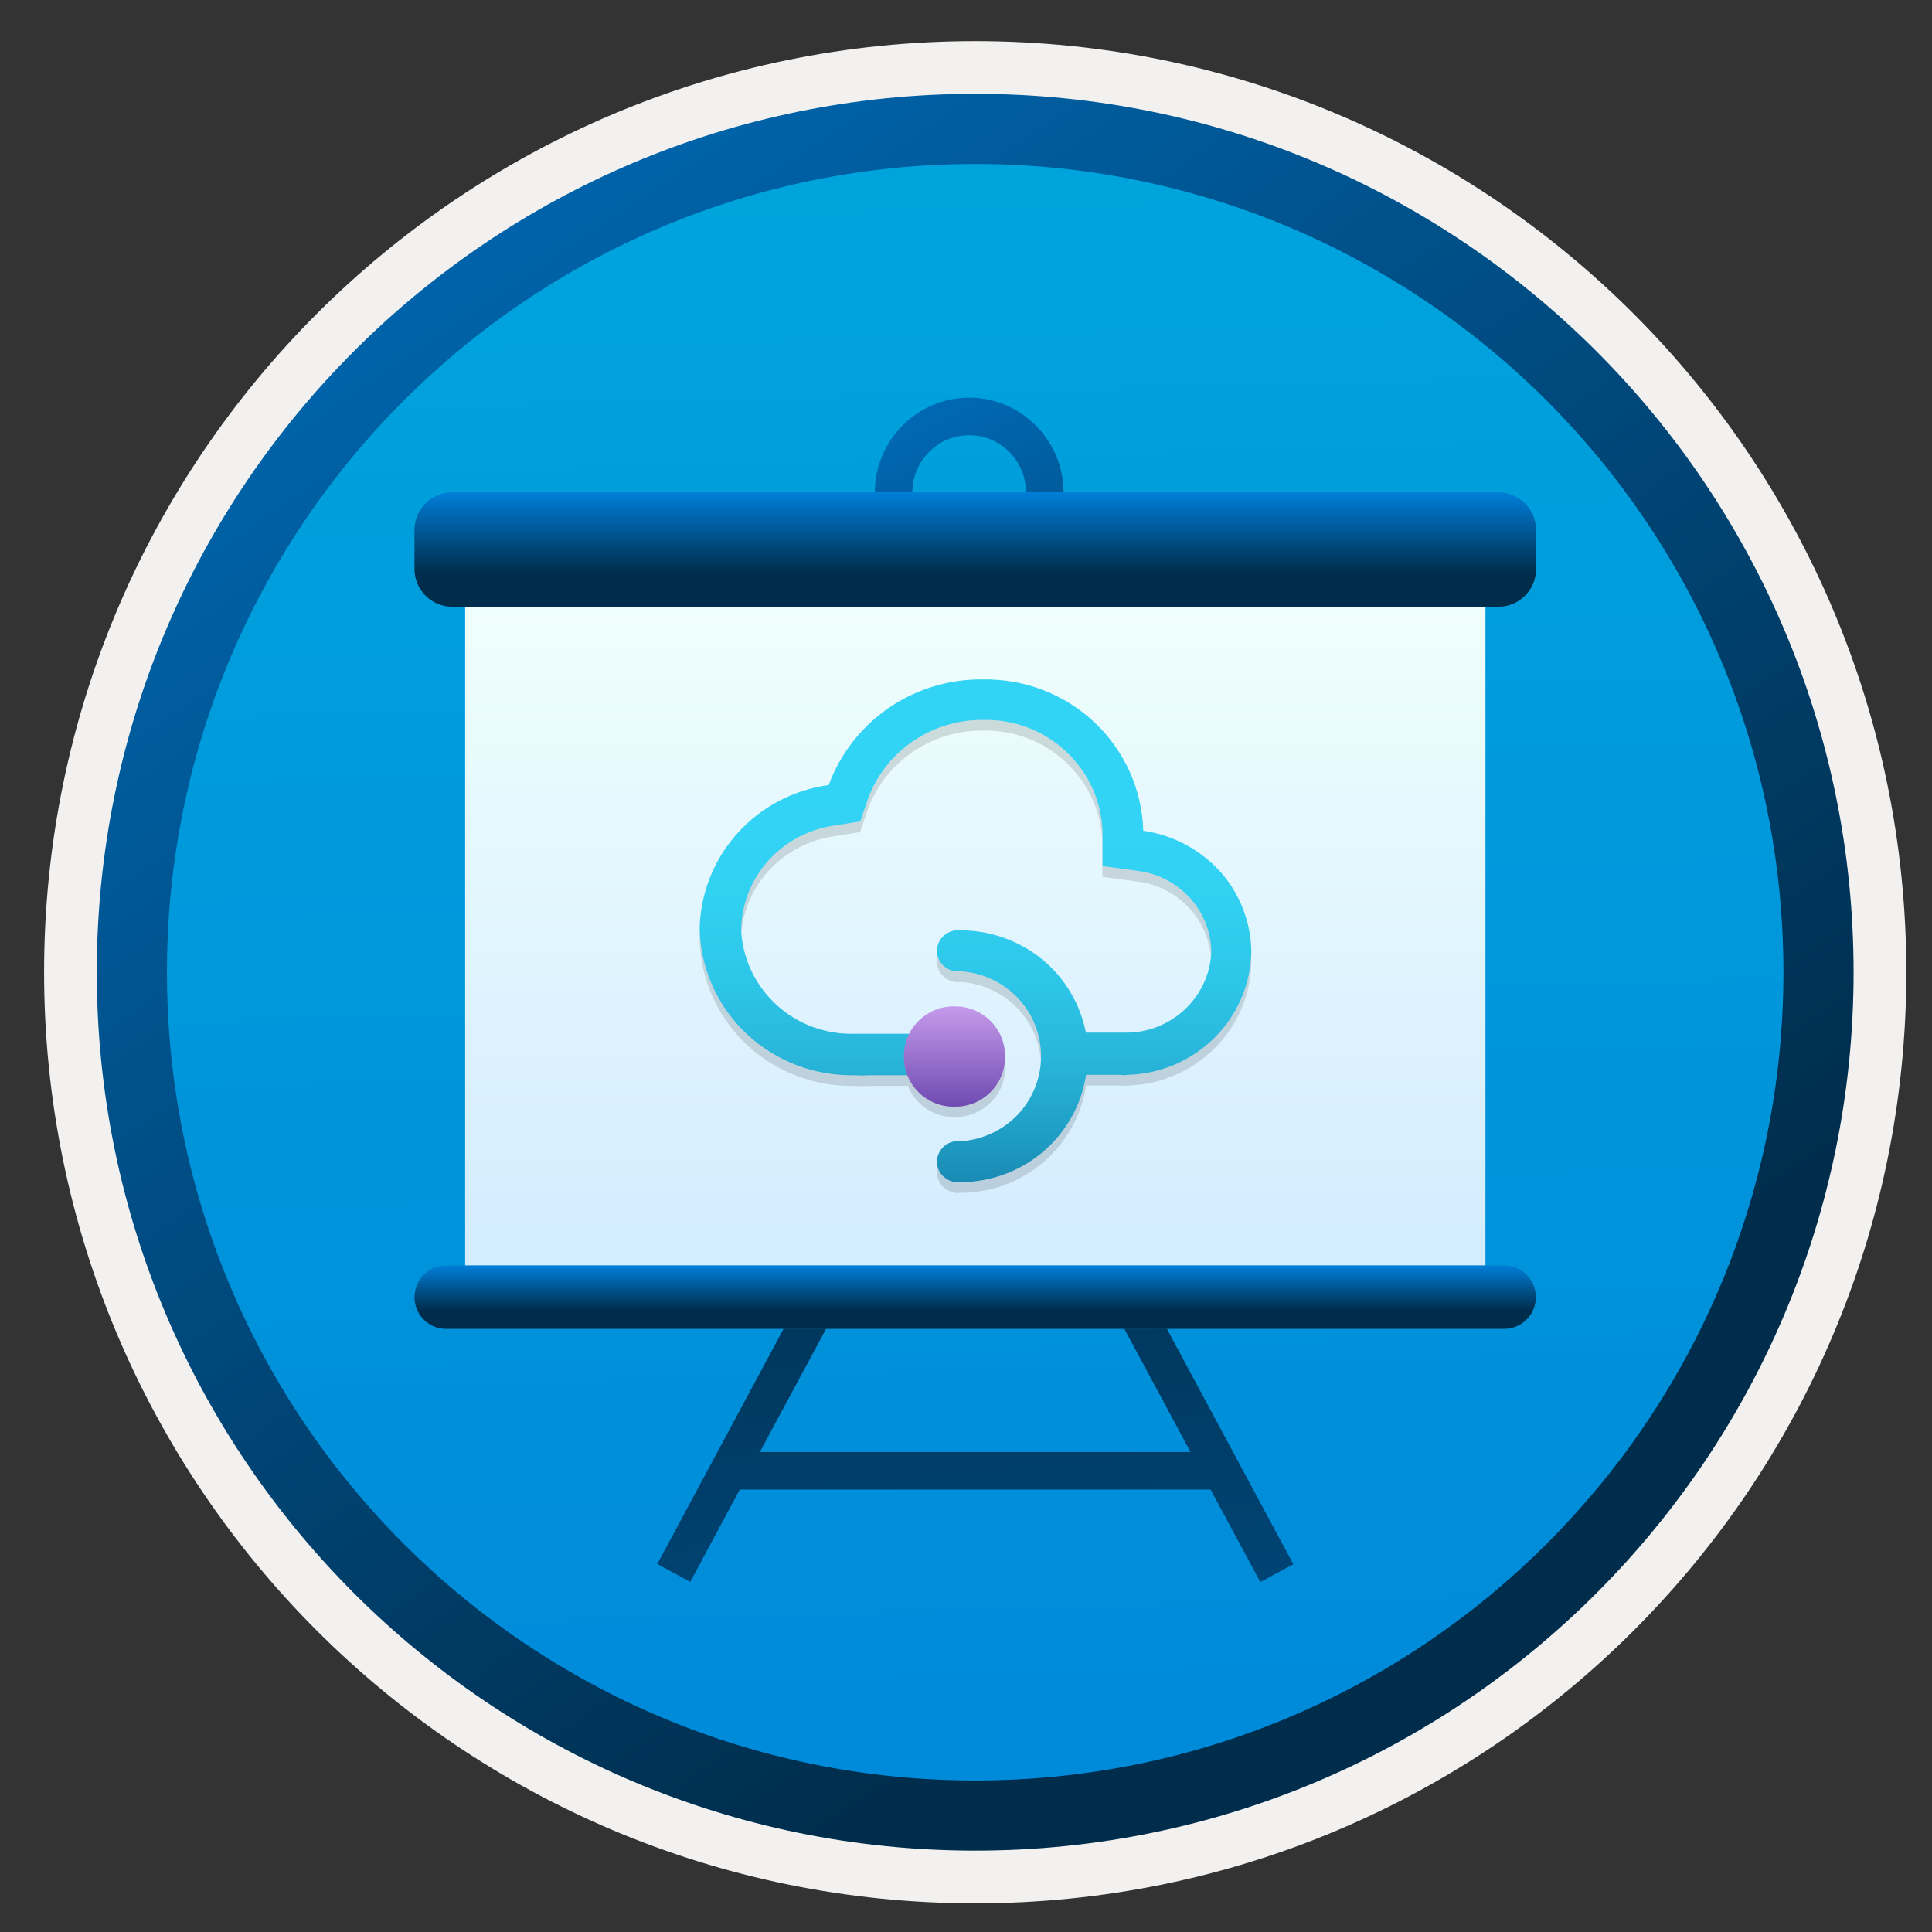 <svg width="103" height="103" viewBox="0 0 103 103" fill="none" xmlns="http://www.w3.org/2000/svg">
<rect x="0" y="0" width="103" height="103" fill="#333333" stroke="none"/>
<path d="M51.991 98.642C26.141 98.642 5.181 77.692 5.181 51.833C5.181 25.973 26.141 5.022 51.991 5.022C77.841 5.022 98.801 25.983 98.801 51.833C98.801 77.683 77.841 98.642 51.991 98.642Z" fill="url(#paint0_linear)"/>
<path fill-rule="evenodd" clip-rule="evenodd" d="M97.891 51.832C97.891 77.182 77.341 97.732 51.991 97.732C26.641 97.732 6.091 77.182 6.091 51.832C6.091 26.482 26.641 5.932 51.991 5.932C77.341 5.932 97.891 26.482 97.891 51.832ZM51.991 2.192C79.411 2.192 101.631 24.412 101.631 51.832C101.631 79.252 79.401 101.472 51.991 101.472C24.571 101.472 2.351 79.242 2.351 51.832C2.351 24.412 24.571 2.192 51.991 2.192Z" fill="#F2F1F0"/>
<path fill-rule="evenodd" clip-rule="evenodd" d="M95.08 51.832C95.08 75.632 75.79 94.922 51.99 94.922C28.19 94.922 8.9 75.632 8.9 51.832C8.9 28.032 28.19 8.742 51.99 8.742C75.79 8.742 95.08 28.032 95.08 51.832ZM51.99 5.002C77.85 5.002 98.82 25.972 98.82 51.832C98.82 77.692 77.85 98.662 51.99 98.662C26.13 98.662 5.16 77.692 5.16 51.832C5.16 25.972 26.12 5.002 51.99 5.002Z" fill="url(#paint1_linear)"/>
<path d="M51.67 31.322C48.9 31.322 46.64 29.052 46.64 26.262C46.64 23.472 48.9 21.202 51.67 21.202C54.44 21.202 56.7 23.472 56.7 26.262C56.7 29.052 54.44 31.322 51.67 31.322ZM51.67 23.202C50 23.202 48.64 24.572 48.64 26.262C48.64 27.952 50 29.322 51.67 29.322C53.34 29.322 54.7 27.952 54.7 26.262C54.7 24.572 53.34 23.202 51.67 23.202Z" fill="url(#paint2_linear)"/>
<path d="M64.54 79.412H39.44L36.8 84.332L35.04 83.382L42.35 69.772L44.1 70.733L40.51 77.412H63.47L59.88 70.733L61.64 69.782L68.95 83.392L67.19 84.343L64.54 79.412Z" fill="url(#paint3_linear)"/>
<path d="M79.19 31.672H24.8V68.232H79.19V31.672Z" fill="url(#paint4_linear)"/>
<path d="M24.1 26.252H79.89C80.99 26.252 81.89 27.152 81.89 28.252V30.342C81.89 31.442 80.99 32.342 79.89 32.342H24.1C23 32.342 22.1 31.442 22.1 30.342V28.252C22.1 27.152 23 26.252 24.1 26.252Z" fill="url(#paint5_linear)"/>
<path d="M23.79 67.462H80.19C81.12 67.462 81.88 68.222 81.88 69.152C81.88 70.082 81.12 70.842 80.19 70.842H23.79C22.86 70.852 22.1 70.092 22.1 69.162C22.1 68.222 22.86 67.462 23.79 67.462Z" fill="url(#paint6_linear)"/>
<path d="M79.19 31.672H24.8V68.232H79.19V31.672Z" fill="url(#paint7_linear)"/>
<path d="M24.1 26.252H79.89C80.99 26.252 81.89 27.152 81.89 28.252V30.342C81.89 31.442 80.99 32.342 79.89 32.342H24.1C23 32.342 22.1 31.442 22.1 30.342V28.252C22.1 27.152 23 26.252 24.1 26.252Z" fill="url(#paint8_linear)"/>
<path d="M23.79 67.462H80.19C81.12 67.462 81.88 68.222 81.88 69.152C81.88 70.082 81.12 70.842 80.19 70.842H23.79C22.86 70.852 22.1 70.092 22.1 69.162C22.1 68.222 22.86 67.462 23.79 67.462Z" fill="url(#paint9_linear)"/>
<path opacity="0.15" d="M65.021 47.022C63.971 45.842 62.531 45.082 60.951 44.862C60.891 42.672 59.951 40.592 58.351 39.082C56.751 37.572 54.601 36.752 52.391 36.792C50.601 36.772 48.851 37.302 47.381 38.312C45.911 39.322 44.791 40.762 44.181 42.422C42.281 42.682 40.541 43.612 39.281 45.032C38.021 46.452 37.311 48.282 37.301 50.182C37.381 52.292 38.291 54.282 39.841 55.722C41.391 57.162 43.461 57.942 45.581 57.892C45.821 57.912 46.061 57.912 46.311 57.892H48.391C48.361 57.822 48.341 57.742 48.321 57.662C48.651 58.752 49.651 59.552 50.861 59.552H50.931C52.401 59.552 53.591 58.372 53.591 56.912V56.842C53.591 55.382 52.401 54.202 50.931 54.202H50.861C49.811 54.202 48.921 54.802 48.481 55.672H46.121H45.581C44.041 55.722 42.541 55.182 41.411 54.152C40.271 53.122 39.591 51.702 39.501 50.172C39.511 48.792 40.031 47.462 40.961 46.442C41.891 45.422 43.161 44.752 44.541 44.572L45.851 44.362L46.281 43.112C46.741 41.882 47.581 40.812 48.681 40.072C49.781 39.322 51.081 38.932 52.411 38.952C54.041 38.912 55.621 39.512 56.811 40.622C58.001 41.732 58.711 43.252 58.771 44.862V46.742L60.661 47.002C61.721 47.132 62.691 47.642 63.411 48.422C64.131 49.202 64.541 50.212 64.571 51.272C64.531 52.442 64.041 53.542 63.191 54.352C62.351 55.162 61.221 55.622 60.041 55.622H59.781H59.641H57.891C57.591 54.082 56.761 52.692 55.541 51.702C54.321 50.702 52.781 50.162 51.201 50.172C51.041 50.152 50.891 50.162 50.741 50.212C50.591 50.262 50.451 50.332 50.331 50.442C50.211 50.542 50.121 50.672 50.051 50.812C49.991 50.952 49.951 51.112 49.951 51.262C49.951 51.412 49.981 51.572 50.051 51.712C50.111 51.852 50.211 51.982 50.331 52.082C50.451 52.182 50.591 52.262 50.741 52.312C50.891 52.362 51.051 52.372 51.201 52.352C52.361 52.422 53.461 52.932 54.261 53.772C55.061 54.612 55.501 55.722 55.501 56.882C55.501 58.042 55.051 59.152 54.261 59.992C53.461 60.832 52.371 61.342 51.201 61.412C51.041 61.392 50.891 61.402 50.741 61.452C50.591 61.502 50.451 61.572 50.331 61.682C50.211 61.782 50.121 61.912 50.051 62.052C49.981 62.192 49.951 62.352 49.951 62.502C49.951 62.662 49.981 62.812 50.051 62.952C50.111 63.092 50.211 63.222 50.331 63.322C50.451 63.422 50.591 63.502 50.741 63.552C50.891 63.602 51.051 63.612 51.201 63.592C52.821 63.592 54.391 63.012 55.621 61.962C56.851 60.912 57.661 59.462 57.901 57.872H59.721C59.831 57.892 59.951 57.892 60.071 57.872C61.821 57.842 63.501 57.132 64.741 55.902C65.981 54.672 66.691 53.012 66.711 51.272C66.661 49.712 66.071 48.202 65.021 47.022ZM48.181 56.942C48.181 56.932 48.191 56.932 48.181 56.942C48.181 57.112 48.201 57.282 48.231 57.442C48.201 57.272 48.181 57.112 48.181 56.942Z" fill="#1F1D20"/>
<path d="M60.951 44.292C60.891 42.102 59.951 40.022 58.351 38.512C56.751 37.002 54.601 36.182 52.391 36.222C50.601 36.202 48.851 36.732 47.381 37.742C45.911 38.752 44.791 40.192 44.181 41.852C42.281 42.112 40.541 43.042 39.281 44.462C38.021 45.882 37.311 47.712 37.301 49.612C37.381 51.722 38.291 53.712 39.841 55.152C41.391 56.592 43.461 57.372 45.581 57.322C45.821 57.342 46.061 57.342 46.311 57.322H48.391C48.261 57.022 48.201 56.692 48.201 56.362C48.211 55.922 48.331 55.492 48.551 55.112H46.131H45.591C44.051 55.162 42.551 54.622 41.421 53.592C40.281 52.562 39.601 51.142 39.511 49.612C39.521 48.232 40.041 46.902 40.971 45.872C41.901 44.842 43.171 44.182 44.551 44.002L45.861 43.792L46.291 42.542C46.751 41.312 47.591 40.242 48.691 39.502C49.791 38.762 51.091 38.362 52.421 38.382C54.051 38.342 55.631 38.942 56.821 40.052C58.011 41.162 58.721 42.682 58.781 44.292V46.172L60.671 46.432C61.731 46.562 62.701 47.072 63.421 47.852C64.141 48.632 64.551 49.642 64.581 50.702C64.541 51.872 64.051 52.972 63.201 53.782C62.351 54.592 61.231 55.052 60.051 55.052H59.791H59.651H57.891C57.591 53.512 56.761 52.122 55.541 51.132C54.321 50.142 52.781 49.592 51.201 49.602C51.041 49.582 50.891 49.592 50.741 49.642C50.591 49.692 50.451 49.762 50.331 49.872C50.211 49.972 50.121 50.102 50.051 50.242C49.991 50.382 49.951 50.542 49.951 50.692C49.951 50.852 49.981 51.002 50.051 51.142C50.111 51.282 50.211 51.412 50.331 51.512C50.451 51.612 50.591 51.692 50.741 51.742C50.891 51.792 51.051 51.802 51.201 51.782C52.361 51.852 53.461 52.362 54.261 53.202C55.061 54.042 55.501 55.152 55.501 56.312C55.501 57.472 55.051 58.582 54.261 59.422C53.461 60.262 52.371 60.772 51.201 60.842C51.041 60.822 50.891 60.832 50.741 60.882C50.591 60.932 50.451 61.002 50.331 61.112C50.211 61.212 50.121 61.342 50.051 61.482C49.991 61.622 49.951 61.782 49.951 61.932C49.951 62.082 49.981 62.242 50.051 62.382C50.111 62.522 50.211 62.652 50.331 62.752C50.451 62.852 50.591 62.932 50.741 62.982C50.891 63.032 51.051 63.042 51.201 63.022C52.821 63.022 54.391 62.442 55.621 61.392C56.851 60.342 57.661 58.892 57.901 57.302H59.721C59.831 57.322 59.951 57.322 60.071 57.302C61.821 57.272 63.501 56.562 64.741 55.332C65.981 54.102 66.691 52.442 66.711 50.702C66.681 49.132 66.091 47.622 65.031 46.442C63.961 45.282 62.521 44.512 60.951 44.292Z" fill="url(#paint10_linear)"/>
<path d="M50.92 53.652H50.85C49.38 53.652 48.19 54.832 48.19 56.292V56.362C48.19 57.822 49.38 59.002 50.85 59.002H50.92C52.39 59.002 53.58 57.822 53.58 56.362V56.292C53.58 54.832 52.39 53.652 50.92 53.652Z" fill="url(#paint11_linear)"/>
<defs>
<linearGradient id="paint0_linear" x1="50.221" y1="-12.957" x2="54.203" y2="132.813" gradientUnits="userSpaceOnUse">
<stop stop-color="#00ABDE"/>
<stop offset="1" stop-color="#007ED8"/>
</linearGradient>
<linearGradient id="paint1_linear" x1="3.423" y1="-19.792" x2="98.95" y2="121.089" gradientUnits="userSpaceOnUse">
<stop stop-color="#007ED8"/>
<stop offset="0.707" stop-color="#002D4C"/>
</linearGradient>
<linearGradient id="paint2_linear" x1="44.426" y1="11.326" x2="71.356" y2="66.885" gradientUnits="userSpaceOnUse">
<stop stop-color="#007ED8"/>
<stop offset="0.707" stop-color="#002D4C"/>
</linearGradient>
<linearGradient id="paint3_linear" x1="57.902" y1="155.952" x2="46.564" y2="16.77" gradientUnits="userSpaceOnUse">
<stop stop-color="#007ED8"/>
<stop offset="0.707" stop-color="#002D4C"/>
</linearGradient>
<linearGradient id="paint4_linear" x1="52" y1="68.229" x2="52" y2="31.669" gradientUnits="userSpaceOnUse">
<stop stop-color="#D2EBFF"/>
<stop offset="1" stop-color="#F0FFFD"/>
</linearGradient>
<linearGradient id="paint5_linear" x1="51.99" y1="26.263" x2="51.99" y2="32.345" gradientUnits="userSpaceOnUse">
<stop stop-color="#0099BE"/>
<stop offset="1" stop-color="#006E97"/>
</linearGradient>
<linearGradient id="paint6_linear" x1="51.985" y1="67.468" x2="51.985" y2="70.847" gradientUnits="userSpaceOnUse">
<stop stop-color="#0099BE"/>
<stop offset="1" stop-color="#006E97"/>
</linearGradient>
<linearGradient id="paint7_linear" x1="52" y1="68.229" x2="52" y2="31.669" gradientUnits="userSpaceOnUse">
<stop stop-color="#D2EBFF"/>
<stop offset="1" stop-color="#F0FFFD"/>
</linearGradient>
<linearGradient id="paint8_linear" x1="51.99" y1="26.263" x2="51.99" y2="32.345" gradientUnits="userSpaceOnUse">
<stop stop-color="#007ED8"/>
<stop offset="0.707" stop-color="#002D4C"/>
</linearGradient>
<linearGradient id="paint9_linear" x1="51.985" y1="67.468" x2="51.985" y2="70.847" gradientUnits="userSpaceOnUse">
<stop stop-color="#007ED8"/>
<stop offset="0.707" stop-color="#002D4C"/>
</linearGradient>
<linearGradient id="paint10_linear" x1="51.991" y1="63.043" x2="51.991" y2="36.251" gradientUnits="userSpaceOnUse">
<stop stop-color="#198AB3"/>
<stop offset="0.09" stop-color="#1F9DC4"/>
<stop offset="0.24" stop-color="#28B5D9"/>
<stop offset="0.4" stop-color="#2DC6E9"/>
<stop offset="0.57" stop-color="#31D1F2"/>
<stop offset="0.78" stop-color="#32D4F5"/>
</linearGradient>
<linearGradient id="paint11_linear" x1="50.883" y1="53.649" x2="50.883" y2="58.976" gradientUnits="userSpaceOnUse">
<stop stop-color="#C69AEB"/>
<stop offset="1" stop-color="#6F4BB2"/>
</linearGradient>
</defs>
</svg>
